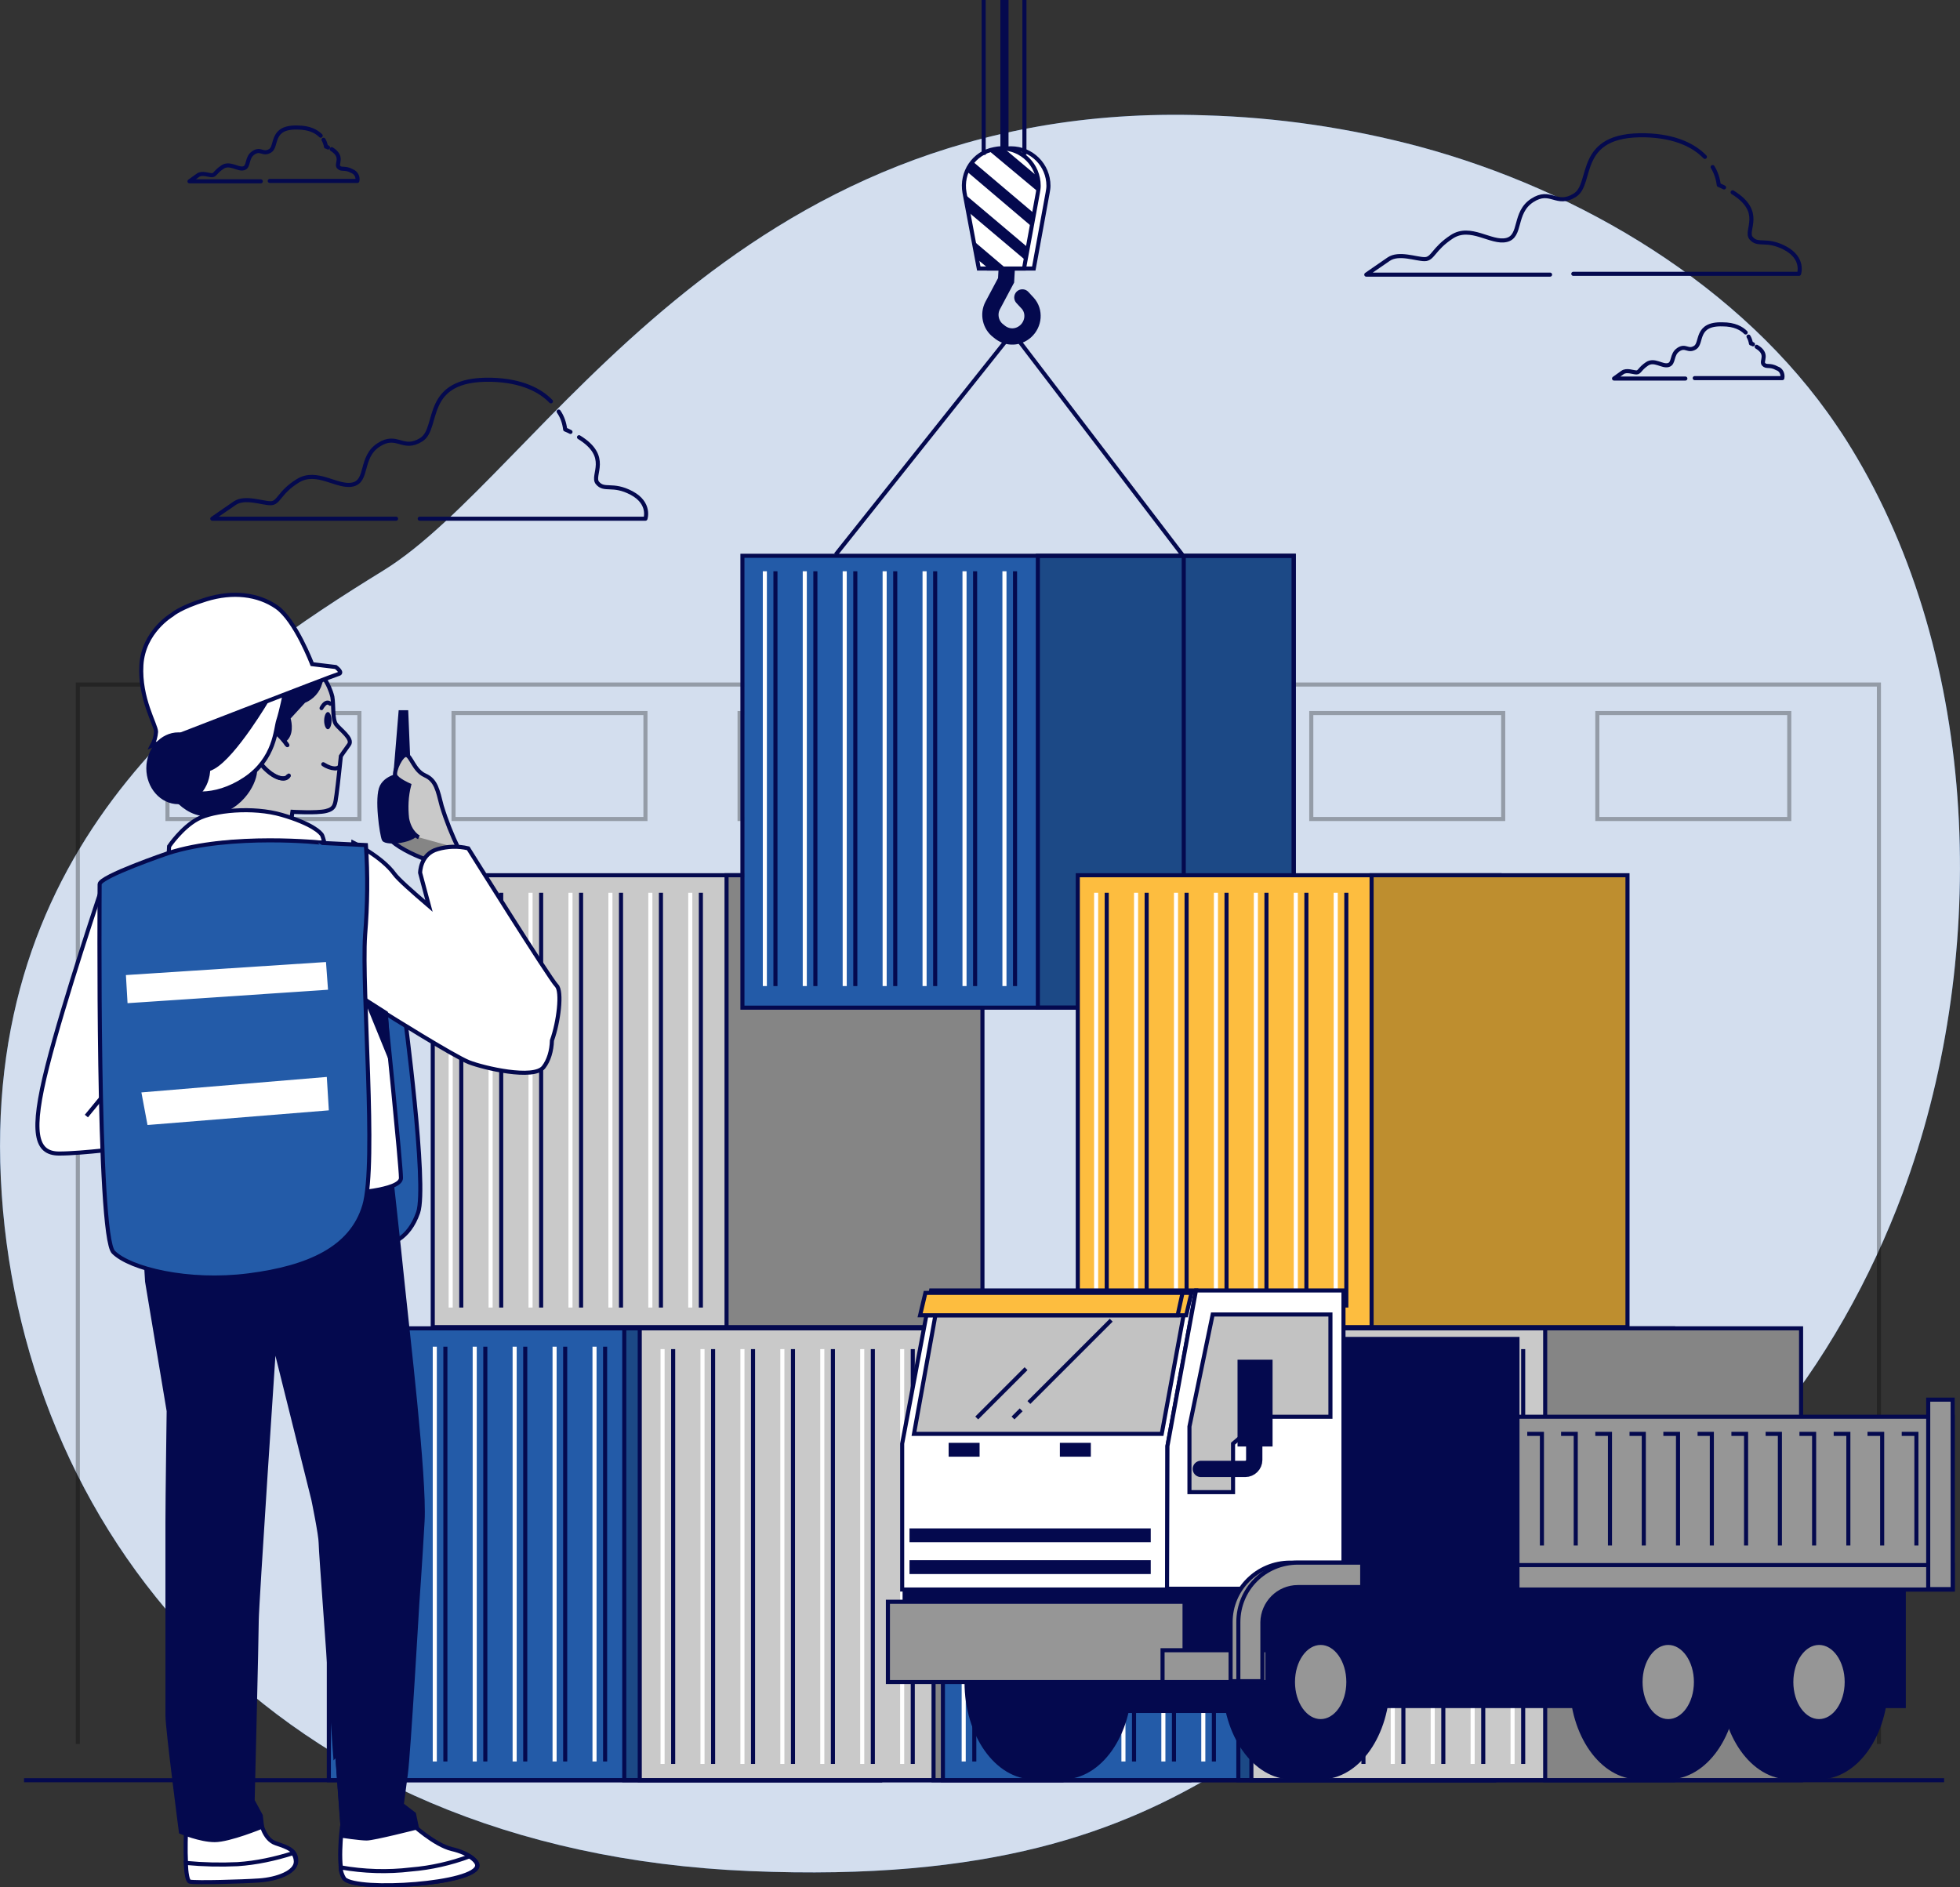 <?xml version="1.0" encoding="UTF-8"?> <svg xmlns="http://www.w3.org/2000/svg" xmlns:xlink="http://www.w3.org/1999/xlink" version="1.1" id="Layer_1" x="0px" y="0px" viewBox="0 0 481 463.2" style="enable-background:new 0 0 481 463.2;" xml:space="preserve"><rect x="0" y="0" width="481" height="463.2" fill="#333333" stroke="none"/> <g id="freepik--background-simple--inject-334"> <path style="fill:#235BA8;" d="M455.7,112.3c-1.6-2.7-3.2-5.3-5-7.9c-23.2-34.3-63-57.8-102.3-68.4c-17.2-4.6-34.9-7.2-52.7-7.7 c-116.7-4-163.1,88-201.6,111.7S-3.8,204.2,0.2,289.2s65.2,165,183.8,170s126.5-48.5,192.7-68.2c43.8-13.1,75-57.3,90.2-98.1 C487.7,237.2,486.7,164.9,455.7,112.3z"></path> <path style="opacity:0.8;fill:#FFFFFF;enable-background:new ;" d="M455.7,112.3c-1.6-2.7-3.2-5.3-5-7.9 c-23.2-34.3-63-57.8-102.3-68.4c-17.2-4.6-34.9-7.2-52.7-7.7c-116.7-4-163.1,88-201.6,111.7S-3.8,204.2,0.2,289.2 s65.2,165,183.8,170s126.5-48.5,192.7-68.2c43.8-13.1,75-57.3,90.2-98.1C487.7,237.2,486.7,164.9,455.7,112.3z"></path> </g> <g id="freepik--Buiding--inject-334"> <g style="opacity:0.3;"> <polyline style="fill:none;stroke:#000000;stroke-miterlimit:10;" points="19.1,428 19.1,168 461.1,168 461.1,428 "></polyline> <rect x="392" y="175" style="fill:none;stroke:#000000;stroke-miterlimit:10;" width="47.1" height="26"></rect> <rect x="321.8" y="175" style="fill:none;stroke:#000000;stroke-miterlimit:10;" width="47.1" height="26"></rect> <rect x="251.6" y="175" style="fill:none;stroke:#000000;stroke-miterlimit:10;" width="47.1" height="26"></rect> <rect x="181.5" y="175" style="fill:none;stroke:#000000;stroke-miterlimit:10;" width="47.1" height="26"></rect> <rect x="111.3" y="175" style="fill:none;stroke:#000000;stroke-miterlimit:10;" width="47.1" height="26"></rect> <rect x="41.1" y="175" style="fill:none;stroke:#000000;stroke-miterlimit:10;" width="47.1" height="26"></rect> </g> </g> <g id="freepik--Clouds--inject-334"> <path style="fill:none;stroke:#04094E;stroke-linecap:round;stroke-linejoin:round;" d="M418.4,38.5c-2.5-2.6-7-5.1-14.6-5.3 c-17.3-0.4-12.7,11.8-17.3,14.7s-5.9-1.7-10.5,1.3s-2.5,8.8-6.3,9.7s-8.8-3.8-13.4-0.8s-4.6,5.5-6.7,5.5s-6.3-1.7-8.8,0 s-5.5,3.8-5.5,3.8h45.1"></path> <path style="fill:none;stroke:#04094E;stroke-linecap:round;stroke-linejoin:round;" d="M423.1,46c-0.4-0.2-0.8-0.4-1.3-0.6 c-0.2-1.6-0.7-3.1-1.5-4.4"></path> <path style="fill:none;stroke:#04094E;stroke-linecap:round;stroke-linejoin:round;" d="M386.1,67.2h55.4c0,0,1.3-3.8-3.4-6.3 s-6.7-0.4-8.4-2.5c-1.5-1.9,3.3-6.4-4.5-11.2"></path> <path style="fill:none;stroke:#04094E;stroke-linecap:round;stroke-linejoin:round;" d="M135.2,98.5c-2.5-2.6-7-5.1-14.6-5.3 c-17.2-0.4-12.6,11.8-17.2,14.7s-5.9-1.7-10.5,1.3s-2.5,8.8-6.3,9.7s-8.8-3.8-13.5-0.9s-4.6,5.5-6.7,5.5s-6.3-1.7-8.8,0 s-5.5,3.8-5.5,3.8h45.1"></path> <path style="fill:none;stroke:#04094E;stroke-linecap:round;stroke-linejoin:round;" d="M140,106c-0.4-0.2-0.8-0.4-1.3-0.6 c-0.2-1.6-0.7-3.1-1.6-4.4"></path> <path style="fill:none;stroke:#04094E;stroke-linecap:round;stroke-linejoin:round;" d="M103,127.3h55.4c0,0,1.3-3.8-3.4-6.3 s-6.7-0.4-8.4-2.5c-1.5-1.9,3.3-6.4-4.5-11.2"></path> <path style="fill:none;stroke:#04094E;stroke-linecap:round;stroke-linejoin:round;" d="M78.7,33.3c-1-1-2.7-2-5.7-2 c-6.7-0.2-4.9,4.6-6.7,5.7s-2.3-0.7-4.1,0.5s-1,3.4-2.4,3.8s-3.4-1.5-5.2-0.3s-1.8,2-2.6,2s-2.4-0.7-3.4,0s-2.1,1.5-2.1,1.5H64"></path> <path style="fill:none;stroke:#04094E;stroke-linecap:round;stroke-linejoin:round;" d="M80.5,36.2C80.3,36.1,80.2,36,80,36 c-0.1-0.6-0.3-1.2-0.6-1.7"></path> <path style="fill:none;stroke:#04094E;stroke-linecap:round;stroke-linejoin:round;" d="M66.2,44.4h21.5c0.2-1-0.3-2-1.3-2.4 c-1.8-1-2.6-0.2-3.3-1s1.3-2.5-1.7-4.4"></path> <path style="fill:none;stroke:#04094E;stroke-linecap:round;stroke-linejoin:round;" d="M428.4,81.6c-1-1-2.7-2-5.7-2 c-6.7-0.2-4.9,4.6-6.7,5.7s-2.3-0.7-4.1,0.5s-1,3.4-2.5,3.8s-3.4-1.5-5.2-0.3s-1.8,2.1-2.6,2.1s-2.4-0.7-3.4,0s-2.1,1.5-2.1,1.5 h17.5"></path> <path style="fill:none;stroke:#04094E;stroke-linecap:round;stroke-linejoin:round;" d="M430.2,84.5c-0.2-0.1-0.3-0.2-0.5-0.2 c-0.1-0.6-0.3-1.2-0.6-1.7"></path> <path style="fill:none;stroke:#04094E;stroke-linecap:round;stroke-linejoin:round;" d="M415.9,92.8h21.5c0.2-1-0.3-2.1-1.3-2.4 c-1.8-1-2.6-0.2-3.3-1s1.3-2.5-1.7-4.3"></path> </g> <g id="freepik--cargo-1--inject-334"> <rect x="106.2" y="214.8" style="fill:#C9C9C9;stroke:#04094E;stroke-miterlimit:10;" width="103.5" height="110.9"></rect> <line style="fill:none;stroke:#04094E;stroke-miterlimit:10;" x1="113.2" y1="219.1" x2="113.2" y2="320.9"></line> <line style="fill:none;stroke:#FFFFFF;stroke-miterlimit:10;" x1="110.6" y1="219.1" x2="110.6" y2="320.9"></line> <line style="fill:none;stroke:#04094E;stroke-miterlimit:10;" x1="123" y1="219.1" x2="123" y2="320.9"></line> <line style="fill:none;stroke:#FFFFFF;stroke-miterlimit:10;" x1="120.4" y1="219.1" x2="120.4" y2="320.9"></line> <line style="fill:none;stroke:#04094E;stroke-miterlimit:10;" x1="132.8" y1="219.1" x2="132.8" y2="320.9"></line> <line style="fill:none;stroke:#FFFFFF;stroke-miterlimit:10;" x1="130.2" y1="219.1" x2="130.2" y2="320.9"></line> <line style="fill:none;stroke:#04094E;stroke-miterlimit:10;" x1="142.6" y1="219.1" x2="142.6" y2="320.9"></line> <line style="fill:none;stroke:#FFFFFF;stroke-miterlimit:10;" x1="140" y1="219.1" x2="140" y2="320.9"></line> <line style="fill:none;stroke:#04094E;stroke-miterlimit:10;" x1="152.4" y1="219.1" x2="152.4" y2="320.9"></line> <line style="fill:none;stroke:#FFFFFF;stroke-miterlimit:10;" x1="149.8" y1="219.1" x2="149.8" y2="320.9"></line> <line style="fill:none;stroke:#04094E;stroke-miterlimit:10;" x1="162.2" y1="219.1" x2="162.2" y2="320.9"></line> <line style="fill:none;stroke:#FFFFFF;stroke-miterlimit:10;" x1="159.6" y1="219.1" x2="159.6" y2="320.9"></line> <line style="fill:none;stroke:#04094E;stroke-miterlimit:10;" x1="172" y1="219.1" x2="172" y2="320.9"></line> <line style="fill:none;stroke:#FFFFFF;stroke-miterlimit:10;" x1="169.4" y1="219.1" x2="169.4" y2="320.9"></line> <rect x="178.3" y="214.8" style="fill:#858585;stroke:#04094E;stroke-miterlimit:10;" width="62.8" height="110.9"></rect> <rect x="81.1" y="326" style="fill:#235BA8;" width="103.5" height="110.9"></rect> <rect x="153.2" y="326" style="fill:#235BA8;" width="62.8" height="110.9"></rect> <rect x="153.2" y="326" style="opacity:0.2;enable-background:new ;" width="62.8" height="110.9"></rect> <rect x="80.7" y="326" style="fill:none;stroke:#04094E;stroke-miterlimit:10;" width="135.3" height="110.9"></rect> <rect x="153.2" y="326" style="fill:none;stroke:#04094E;stroke-miterlimit:10;" width="62.8" height="110.9"></rect> <line style="fill:none;stroke:#04094E;stroke-miterlimit:10;" x1="89.7" y1="330.5" x2="89.7" y2="432.3"></line> <line style="fill:none;stroke:#FFFFFF;stroke-miterlimit:10;" x1="87.1" y1="330.5" x2="87.1" y2="432.3"></line> <line style="fill:none;stroke:#04094E;stroke-miterlimit:10;" x1="99.5" y1="330.5" x2="99.5" y2="432.3"></line> <line style="fill:none;stroke:#FFFFFF;stroke-miterlimit:10;" x1="96.9" y1="330.5" x2="96.9" y2="432.3"></line> <line style="fill:none;stroke:#04094E;stroke-miterlimit:10;" x1="109.3" y1="330.5" x2="109.3" y2="432.3"></line> <line style="fill:none;stroke:#FFFFFF;stroke-miterlimit:10;" x1="106.7" y1="330.5" x2="106.7" y2="432.3"></line> <line style="fill:none;stroke:#04094E;stroke-miterlimit:10;" x1="119.1" y1="330.5" x2="119.1" y2="432.3"></line> <line style="fill:none;stroke:#FFFFFF;stroke-miterlimit:10;" x1="116.5" y1="330.5" x2="116.5" y2="432.3"></line> <line style="fill:none;stroke:#04094E;stroke-miterlimit:10;" x1="128.9" y1="330.5" x2="128.9" y2="432.3"></line> <line style="fill:none;stroke:#FFFFFF;stroke-miterlimit:10;" x1="126.3" y1="330.5" x2="126.3" y2="432.3"></line> <line style="fill:none;stroke:#04094E;stroke-miterlimit:10;" x1="138.7" y1="330.5" x2="138.7" y2="432.3"></line> <line style="fill:none;stroke:#FFFFFF;stroke-miterlimit:10;" x1="136.1" y1="330.5" x2="136.1" y2="432.3"></line> <line style="fill:none;stroke:#04094E;stroke-miterlimit:10;" x1="148.5" y1="330.5" x2="148.5" y2="432.3"></line> <line style="fill:none;stroke:#FFFFFF;stroke-miterlimit:10;" x1="145.9" y1="330.5" x2="145.9" y2="432.3"></line> <rect x="157" y="326" style="fill:#C9C9C9;stroke:#04094E;stroke-miterlimit:10;" width="103.5" height="110.9"></rect> <rect x="229.1" y="326" style="fill:#858585;stroke:#04094E;stroke-miterlimit:10;" width="62.8" height="110.9"></rect> <line style="fill:none;stroke:#04094E;stroke-miterlimit:10;" x1="165.2" y1="331.1" x2="165.2" y2="432.9"></line> <line style="fill:none;stroke:#FFFFFF;stroke-miterlimit:10;" x1="162.6" y1="331.1" x2="162.6" y2="432.9"></line> <line style="fill:none;stroke:#04094E;stroke-miterlimit:10;" x1="175" y1="331.1" x2="175" y2="432.9"></line> <line style="fill:none;stroke:#FFFFFF;stroke-miterlimit:10;" x1="172.4" y1="331.1" x2="172.4" y2="432.9"></line> <line style="fill:none;stroke:#04094E;stroke-miterlimit:10;" x1="184.8" y1="331.1" x2="184.8" y2="432.9"></line> <line style="fill:none;stroke:#FFFFFF;stroke-miterlimit:10;" x1="182.2" y1="331.1" x2="182.2" y2="432.9"></line> <line style="fill:none;stroke:#04094E;stroke-miterlimit:10;" x1="194.6" y1="331.1" x2="194.6" y2="432.9"></line> <line style="fill:none;stroke:#FFFFFF;stroke-miterlimit:10;" x1="192" y1="331.1" x2="192" y2="432.9"></line> <line style="fill:none;stroke:#04094E;stroke-miterlimit:10;" x1="204.4" y1="331.1" x2="204.4" y2="432.9"></line> <line style="fill:none;stroke:#FFFFFF;stroke-miterlimit:10;" x1="201.8" y1="331.1" x2="201.8" y2="432.9"></line> <line style="fill:none;stroke:#04094E;stroke-miterlimit:10;" x1="214.2" y1="331.1" x2="214.2" y2="432.9"></line> <line style="fill:none;stroke:#FFFFFF;stroke-miterlimit:10;" x1="211.6" y1="331.1" x2="211.6" y2="432.9"></line> <line style="fill:none;stroke:#04094E;stroke-miterlimit:10;" x1="224" y1="331.1" x2="224" y2="432.9"></line> <line style="fill:none;stroke:#FFFFFF;stroke-miterlimit:10;" x1="221.4" y1="331.1" x2="221.4" y2="432.9"></line> <rect x="231.8" y="326" style="fill:#235BA8;" width="103.5" height="110.9"></rect> <rect x="303.9" y="326" style="fill:#235BA8;" width="62.8" height="110.9"></rect> <rect x="303.9" y="326" style="opacity:0.2;enable-background:new ;" width="62.8" height="110.9"></rect> <rect x="231.4" y="326" style="fill:none;stroke:#04094E;stroke-miterlimit:10;" width="135.3" height="110.9"></rect> <rect x="303.9" y="326" style="fill:none;stroke:#04094E;stroke-miterlimit:10;" width="62.8" height="110.9"></rect> <line style="fill:none;stroke:#04094E;stroke-miterlimit:10;" x1="239.1" y1="330.5" x2="239.1" y2="432.3"></line> <line style="fill:none;stroke:#FFFFFF;stroke-miterlimit:10;" x1="236.5" y1="330.5" x2="236.5" y2="432.3"></line> <line style="fill:none;stroke:#04094E;stroke-miterlimit:10;" x1="248.9" y1="330.5" x2="248.9" y2="432.3"></line> <line style="fill:none;stroke:#FFFFFF;stroke-miterlimit:10;" x1="246.3" y1="330.5" x2="246.3" y2="432.3"></line> <line style="fill:none;stroke:#04094E;stroke-miterlimit:10;" x1="258.7" y1="330.5" x2="258.7" y2="432.3"></line> <line style="fill:none;stroke:#FFFFFF;stroke-miterlimit:10;" x1="256.1" y1="330.5" x2="256.1" y2="432.3"></line> <line style="fill:none;stroke:#04094E;stroke-miterlimit:10;" x1="268.5" y1="330.5" x2="268.5" y2="432.3"></line> <line style="fill:none;stroke:#FFFFFF;stroke-miterlimit:10;" x1="265.9" y1="330.5" x2="265.9" y2="432.3"></line> <line style="fill:none;stroke:#04094E;stroke-miterlimit:10;" x1="278.3" y1="330.5" x2="278.3" y2="432.3"></line> <line style="fill:none;stroke:#FFFFFF;stroke-miterlimit:10;" x1="275.7" y1="330.5" x2="275.7" y2="432.3"></line> <line style="fill:none;stroke:#04094E;stroke-miterlimit:10;" x1="288.1" y1="330.5" x2="288.1" y2="432.3"></line> <line style="fill:none;stroke:#FFFFFF;stroke-miterlimit:10;" x1="285.5" y1="330.5" x2="285.5" y2="432.3"></line> <line style="fill:none;stroke:#04094E;stroke-miterlimit:10;" x1="297.9" y1="330.5" x2="297.9" y2="432.3"></line> <line style="fill:none;stroke:#FFFFFF;stroke-miterlimit:10;" x1="295.3" y1="330.5" x2="295.3" y2="432.3"></line> <rect x="307.1" y="326" style="fill:#C9C9C9;stroke:#04094E;stroke-miterlimit:10;" width="103.5" height="110.9"></rect> <line style="fill:none;stroke:#04094E;stroke-miterlimit:10;" x1="315" y1="331.1" x2="315" y2="432.9"></line> <line style="fill:none;stroke:#FFFFFF;stroke-miterlimit:10;" x1="312.4" y1="331.1" x2="312.4" y2="432.9"></line> <line style="fill:none;stroke:#04094E;stroke-miterlimit:10;" x1="324.8" y1="331.1" x2="324.8" y2="432.9"></line> <line style="fill:none;stroke:#FFFFFF;stroke-miterlimit:10;" x1="322.2" y1="331.1" x2="322.2" y2="432.9"></line> <line style="fill:none;stroke:#04094E;stroke-miterlimit:10;" x1="334.6" y1="331.1" x2="334.6" y2="432.9"></line> <line style="fill:none;stroke:#FFFFFF;stroke-miterlimit:10;" x1="332" y1="331.1" x2="332" y2="432.9"></line> <line style="fill:none;stroke:#04094E;stroke-miterlimit:10;" x1="344.4" y1="331.1" x2="344.4" y2="432.9"></line> <line style="fill:none;stroke:#FFFFFF;stroke-miterlimit:10;" x1="341.8" y1="331.1" x2="341.8" y2="432.9"></line> <line style="fill:none;stroke:#04094E;stroke-miterlimit:10;" x1="354.2" y1="331.1" x2="354.2" y2="432.9"></line> <line style="fill:none;stroke:#FFFFFF;stroke-miterlimit:10;" x1="351.6" y1="331.1" x2="351.6" y2="432.9"></line> <line style="fill:none;stroke:#04094E;stroke-miterlimit:10;" x1="364" y1="331.1" x2="364" y2="432.9"></line> <line style="fill:none;stroke:#FFFFFF;stroke-miterlimit:10;" x1="361.4" y1="331.1" x2="361.4" y2="432.9"></line> <line style="fill:none;stroke:#04094E;stroke-miterlimit:10;" x1="373.8" y1="331.1" x2="373.8" y2="432.9"></line> <line style="fill:none;stroke:#FFFFFF;stroke-miterlimit:10;" x1="371.2" y1="331.1" x2="371.2" y2="432.9"></line> <rect x="379.2" y="326" style="fill:#858585;stroke:#04094E;stroke-miterlimit:10;" width="62.8" height="110.9"></rect> </g> <g id="freepik--cargo-2--inject-334"> <rect x="182.6" y="136.4" style="fill:#235BA8;" width="103.5" height="110.9"></rect> <rect x="254.7" y="136.4" style="fill:#235BA8;" width="62.8" height="110.9"></rect> <rect x="254.7" y="136.4" style="opacity:0.2;enable-background:new ;" width="62.8" height="110.9"></rect> <rect x="182.2" y="136.4" style="fill:none;stroke:#04094E;stroke-miterlimit:10;" width="135.3" height="110.9"></rect> <rect x="254.7" y="136.4" style="fill:none;stroke:#04094E;stroke-miterlimit:10;" width="62.8" height="110.9"></rect> <line style="fill:none;stroke:#04094E;stroke-miterlimit:10;" x1="190.3" y1="140.2" x2="190.3" y2="242"></line> <line style="fill:none;stroke:#FFFFFF;stroke-miterlimit:10;" x1="187.7" y1="140.2" x2="187.7" y2="242"></line> <line style="fill:none;stroke:#04094E;stroke-miterlimit:10;" x1="200.1" y1="140.2" x2="200.1" y2="242"></line> <line style="fill:none;stroke:#FFFFFF;stroke-miterlimit:10;" x1="197.5" y1="140.2" x2="197.5" y2="242"></line> <line style="fill:none;stroke:#04094E;stroke-miterlimit:10;" x1="209.9" y1="140.2" x2="209.9" y2="242"></line> <line style="fill:none;stroke:#FFFFFF;stroke-miterlimit:10;" x1="207.3" y1="140.2" x2="207.3" y2="242"></line> <line style="fill:none;stroke:#04094E;stroke-miterlimit:10;" x1="219.7" y1="140.2" x2="219.7" y2="242"></line> <line style="fill:none;stroke:#FFFFFF;stroke-miterlimit:10;" x1="217.1" y1="140.2" x2="217.1" y2="242"></line> <line style="fill:none;stroke:#04094E;stroke-miterlimit:10;" x1="229.5" y1="140.2" x2="229.5" y2="242"></line> <line style="fill:none;stroke:#FFFFFF;stroke-miterlimit:10;" x1="226.9" y1="140.2" x2="226.9" y2="242"></line> <line style="fill:none;stroke:#04094E;stroke-miterlimit:10;" x1="239.3" y1="140.2" x2="239.3" y2="242"></line> <line style="fill:none;stroke:#FFFFFF;stroke-miterlimit:10;" x1="236.7" y1="140.2" x2="236.7" y2="242"></line> <line style="fill:none;stroke:#04094E;stroke-miterlimit:10;" x1="249.1" y1="140.2" x2="249.1" y2="242"></line> <line style="fill:none;stroke:#FFFFFF;stroke-miterlimit:10;" x1="246.5" y1="140.2" x2="246.5" y2="242"></line> <polyline style="fill:none;stroke:#04094E;stroke-miterlimit:10;" points="205.1,136.1 248.5,81.6 290.5,136.6 290.5,245.7 "></polyline> <path style="fill:none;stroke:#04094E;stroke-width:4;stroke-linecap:round;stroke-miterlimit:10;" d="M247.2,63.5l-0.3,5.3 l-3.3,6.2c-1.1,2.1-0.5,4.8,1.4,6.2l0.5,0.4c1.9,1.4,4.4,1.3,6.2-0.3l0,0c2-1.8,2.3-4.9,0.5-6.9l-0.1-0.1l-1.2-1.3"></path> <path style="fill:#FFFFFF;stroke:#04094E;stroke-miterlimit:10;" d="M253.7,65.9h-11.1l-3.5-18.6c-0.9-5,2.3-9.8,7.3-10.7 c0.5-0.1,1.1-0.2,1.7-0.2l0,0c5.1,0,9.2,4.1,9.2,9.2c0,0.6-0.1,1.1-0.2,1.7L253.7,65.9z"></path> <path style="fill:#FFFFFF;stroke:#04094E;stroke-miterlimit:10;" d="M251.3,65.9h-11.1l-3.5-18.6c-0.9-5,2.3-9.8,7.3-10.7 c0.5-0.1,1.1-0.2,1.7-0.2l0,0c5.1,0,9.2,4.1,9.2,9.2c0,0.6-0.1,1.1-0.2,1.7L251.3,65.9z"></path> <path style="fill:#04094E;" d="M237.3,42.1l15.9,13.5l0.6-3.2l-15-12.7C238.2,40.4,237.7,41.2,237.3,42.1z"></path> <path style="fill:#04094E;" d="M254.8,47.1c0.2-1.3,0.2-2.6-0.2-3.8l-8.1-6.8c-0.3,0-0.5,0-0.8,0c-1,0-2,0.2-3,0.5L254.8,47.1z"></path> <polygon style="fill:#04094E;" points="246.9,65.9 239,59.2 239.8,63.6 242.6,65.9 "></polygon> <polygon style="fill:#04094E;" points="237.6,52 251.7,63.9 252.2,60.7 236.8,47.7 "></polygon> <line style="fill:none;stroke:#04094E;stroke-width:2;stroke-miterlimit:10;" x1="246.5" y1="36.5" x2="246.5" y2="0"></line> <line style="fill:none;stroke:#04094E;stroke-miterlimit:10;" x1="241.4" y1="38" x2="241.4" y2="0"></line> <line style="fill:none;stroke:#04094E;stroke-miterlimit:10;" x1="251.4" y1="38" x2="251.4" y2="0"></line> <rect x="264.5" y="214.8" style="fill:#FDBD3F;stroke:#04094E;stroke-miterlimit:10;" width="103.5" height="110.9"></rect> <line style="fill:none;stroke:#04094E;stroke-miterlimit:10;" x1="271.6" y1="219.1" x2="271.6" y2="320.9"></line> <line style="fill:none;stroke:#FFFFFF;stroke-miterlimit:10;" x1="269" y1="219.1" x2="269" y2="320.9"></line> <line style="fill:none;stroke:#04094E;stroke-miterlimit:10;" x1="281.4" y1="219.1" x2="281.4" y2="320.9"></line> <line style="fill:none;stroke:#FFFFFF;stroke-miterlimit:10;" x1="278.8" y1="219.1" x2="278.8" y2="320.9"></line> <line style="fill:none;stroke:#04094E;stroke-miterlimit:10;" x1="291.2" y1="219.1" x2="291.2" y2="320.9"></line> <line style="fill:none;stroke:#FFFFFF;stroke-miterlimit:10;" x1="288.6" y1="219.1" x2="288.6" y2="320.9"></line> <line style="fill:none;stroke:#04094E;stroke-miterlimit:10;" x1="301" y1="219.1" x2="301" y2="320.9"></line> <line style="fill:none;stroke:#FFFFFF;stroke-miterlimit:10;" x1="298.4" y1="219.1" x2="298.4" y2="320.9"></line> <line style="fill:none;stroke:#04094E;stroke-miterlimit:10;" x1="310.8" y1="219.1" x2="310.8" y2="320.9"></line> <line style="fill:none;stroke:#FFFFFF;stroke-miterlimit:10;" x1="308.2" y1="219.1" x2="308.2" y2="320.9"></line> <line style="fill:none;stroke:#04094E;stroke-miterlimit:10;" x1="320.6" y1="219.1" x2="320.6" y2="320.9"></line> <line style="fill:none;stroke:#FFFFFF;stroke-miterlimit:10;" x1="318" y1="219.1" x2="318" y2="320.9"></line> <line style="fill:none;stroke:#04094E;stroke-miterlimit:10;" x1="330.4" y1="219.1" x2="330.4" y2="320.9"></line> <line style="fill:none;stroke:#FFFFFF;stroke-miterlimit:10;" x1="327.8" y1="219.1" x2="327.8" y2="320.9"></line> <rect x="336.6" y="214.8" style="fill:#BE8E2F;stroke:#04094E;stroke-miterlimit:10;" width="62.8" height="110.9"></rect> </g> <g id="freepik--Truck--inject-334"> <rect x="327.6" y="390.1" style="fill:#04094E;stroke:#04094E;stroke-miterlimit:10;" width="139.6" height="28.6"></rect> <ellipse style="fill:#04094E;stroke:#04094E;stroke-miterlimit:10;" cx="446.4" cy="412.8" rx="16.5" ry="23.4"></ellipse> <path style="fill:#04094E;stroke:#04094E;stroke-miterlimit:10;" d="M454.9,422.6v-2.4c0.6-2.4,0.9-4.9,0.9-7.4 c0-2.8-0.4-5.7-1.1-8.4v-2l-4.6-11.4l-3.7-1.6h-7.2c-9.1,0-16.5,10.5-16.5,23.4s7.4,23.4,16.5,23.4h7.2l3.5-5.6 c1.2-1.5,2.2-3.1,3-4.8L454.9,422.6z"></path> <ellipse style="fill:#969696;stroke:#04094E;stroke-miterlimit:10;" cx="446.4" cy="412.8" rx="6.8" ry="9.6"></ellipse> <ellipse style="fill:#04094E;stroke:#04094E;stroke-miterlimit:10;" cx="409.4" cy="412.8" rx="16.5" ry="23.4"></ellipse> <path style="fill:#04094E;stroke:#04094E;stroke-miterlimit:10;" d="M417.9,422.6v-2.4c1.2-5.2,1.1-10.7-0.3-15.8v-2l-4.5-11.4 l-3.7-1.6h-7.2c-9.1,0-16.5,10.5-16.5,23.4s7.4,23.4,16.5,23.4h7.2l3.5-5.6c1.2-1.5,2.2-3.1,3-4.8L417.9,422.6z"></path> <ellipse style="fill:#969696;stroke:#04094E;stroke-miterlimit:10;" cx="409.4" cy="412.8" rx="6.8" ry="9.6"></ellipse> <rect x="371.2" y="347.7" style="fill:#969696;stroke:#04094E;stroke-miterlimit:10;" width="108" height="42.4"></rect> <rect x="371.2" y="384.1" style="fill:#969696;stroke:#04094E;stroke-miterlimit:10;" width="108" height="6"></rect> <rect x="473.2" y="343.5" style="fill:#969696;stroke:#04094E;stroke-miterlimit:10;" width="6" height="46.5"></rect> <rect x="325.3" y="328.6" style="fill:#04094E;stroke:#04094E;stroke-miterlimit:10;" width="47.1" height="74.6"></rect> <rect x="261.4" y="406.2" style="fill:#04094E;stroke:#04094E;stroke-miterlimit:10;" width="43" height="13.7"></rect> <rect x="222" y="385.9" style="fill:#04094E;stroke:#04094E;stroke-miterlimit:10;" width="105.6" height="25.1"></rect> <ellipse style="fill:#04094E;stroke:#04094E;stroke-miterlimit:10;" cx="324.1" cy="412.8" rx="16.5" ry="23.4"></ellipse> <path style="fill:#04094E;stroke:#04094E;stroke-miterlimit:10;" d="M332.6,422.6v-2.4c0.6-2.4,0.9-4.9,0.9-7.4 c0-2.8-0.4-5.7-1.1-8.4v-2l-4.5-11.4l-3.7-1.6H317c-9.1,0-16.5,10.5-16.5,23.4s7.4,23.4,16.5,23.4h7.2l3.5-5.6 c1.2-1.5,2.2-3.1,3-4.8L332.6,422.6z"></path> <ellipse style="fill:#969696;stroke:#04094E;stroke-miterlimit:10;" cx="324.1" cy="412.8" rx="6.8" ry="9.6"></ellipse> <ellipse style="fill:#04094E;stroke:#04094E;stroke-miterlimit:10;" cx="260.8" cy="412.8" rx="16.5" ry="23.4"></ellipse> <path style="fill:#04094E;stroke:#04094E;stroke-miterlimit:10;" d="M269.3,422.6v-2.4c0.6-2.4,0.9-4.9,0.9-7.4 c0-2.8-0.4-5.7-1.1-8.4v-2l-4.5-11.4l-3.7-1.6h-7.2c-9.1,0-16.5,10.5-16.5,23.4s7.4,23.4,16.5,23.4h7.2l3.5-5.6 c1.2-1.5,2.2-3.1,3-4.8L269.3,422.6z"></path> <polygon style="fill:#FFFFFF;stroke:#04094E;stroke-miterlimit:10;" points="221.4,390.1 286.5,390.1 286.5,354.9 293.5,316.7 228.5,316.7 221.4,354.3 "></polygon> <polygon style="fill:#FFFFFF;stroke:#04094E;stroke-miterlimit:10;" points="293.5,316.7 329.7,316.7 329.7,389.9 286.4,389.9 286.5,354.9 "></polygon> <polygon style="fill:#C2C2C2;stroke:#04094E;stroke-miterlimit:10;" points="297.6,322.6 326.5,322.6 326.5,347.7 310.3,347.7 302.6,354.3 302.6,366.2 291.9,366.2 291.9,350.1 "></polygon> <rect x="304.2" y="334.2" style="fill:#04094E;stroke:#04094E;stroke-miterlimit:10;" width="7.6" height="20.3"></rect> <path style="fill:none;stroke:#04094E;stroke-width:4;stroke-linecap:round;stroke-miterlimit:10;" d="M307.8,354.9v3.4 c0,1.2-1,2.2-2.2,2.2l0,0h-10.9"></path> <polygon style="fill:#C2C2C2;stroke:#04094E;stroke-miterlimit:10;" points="229.7,322 224.3,351.9 285.1,351.9 290.6,322 "></polygon> <line style="fill:none;stroke:#04094E;stroke-miterlimit:10;" x1="250.6" y1="346" x2="248.6" y2="348"></line> <line style="fill:none;stroke:#04094E;stroke-miterlimit:10;" x1="272.7" y1="324" x2="252.5" y2="344.2"></line> <line style="fill:none;stroke:#04094E;stroke-miterlimit:10;" x1="251.8" y1="335.9" x2="239.7" y2="348"></line> <polygon style="fill:#FDBD3F;stroke:#04094E;stroke-miterlimit:10;" points="291.1,322.8 228,322.8 229.2,317.3 292.4,317.3 "></polygon> <polygon style="fill:#FDBD3F;stroke:#04094E;stroke-miterlimit:10;" points="289,322.8 225.8,322.8 227.1,317.3 290.2,317.3 "></polygon> <rect x="217.9" y="393.1" style="fill:#969696;stroke:#04094E;stroke-miterlimit:10;" width="72.8" height="19.7"></rect> <rect x="285.3" y="405" style="fill:#969696;stroke:#04094E;stroke-miterlimit:10;" width="25.7" height="7.8"></rect> <path style="fill:#969696;stroke:#04094E;stroke-miterlimit:10;" d="M308,412.6h-6v-14.5c0-8.1,6.6-14.6,14.6-14.6h15.8v6h-15.8 c-4.8,0-8.6,3.9-8.6,8.6V412.6z"></path> <path style="fill:#969696;stroke:#04094E;stroke-miterlimit:10;" d="M309.9,412.6h-6v-14.5c0-8.1,6.5-14.6,14.6-14.6h15.8v6h-15.8 c-4.8,0-8.6,3.9-8.7,8.6v14.5H309.9z"></path> <rect x="223.7" y="375.6" style="fill:#04094E;stroke:#04094E;stroke-miterlimit:10;" width="58.2" height="2.4"></rect> <rect x="223.7" y="383.4" style="fill:#04094E;stroke:#04094E;stroke-miterlimit:10;" width="58.2" height="2.4"></rect> <rect x="233.3" y="354.6" style="fill:#04094E;stroke:#04094E;stroke-miterlimit:10;" width="6.6" height="2.4"></rect> <rect x="260.6" y="354.6" style="fill:#04094E;stroke:#04094E;stroke-miterlimit:10;" width="6.6" height="2.4"></rect> <polyline style="fill:none;stroke:#04094E;stroke-miterlimit:10;" points="374.8,351.9 378.4,351.9 378.4,379.3 "></polyline> <polyline style="fill:none;stroke:#04094E;stroke-miterlimit:10;" points="383.1,351.9 386.7,351.9 386.7,379.3 "></polyline> <polyline style="fill:none;stroke:#04094E;stroke-miterlimit:10;" points="391.5,351.9 395.1,351.9 395.1,379.3 "></polyline> <polyline style="fill:none;stroke:#04094E;stroke-miterlimit:10;" points="399.9,351.9 403.4,351.9 403.4,379.3 "></polyline> <polyline style="fill:none;stroke:#04094E;stroke-miterlimit:10;" points="408.2,351.9 411.8,351.9 411.8,379.3 "></polyline> <polyline style="fill:none;stroke:#04094E;stroke-miterlimit:10;" points="416.6,351.9 420.1,351.9 420.1,379.3 "></polyline> <polyline style="fill:none;stroke:#04094E;stroke-miterlimit:10;" points="424.9,351.9 428.5,351.9 428.5,379.3 "></polyline> <polyline style="fill:none;stroke:#04094E;stroke-miterlimit:10;" points="433.3,351.9 436.8,351.9 436.8,379.3 "></polyline> <polyline style="fill:none;stroke:#04094E;stroke-miterlimit:10;" points="441.6,351.9 445.2,351.9 445.2,379.3 "></polyline> <polyline style="fill:none;stroke:#04094E;stroke-miterlimit:10;" points="450,351.9 453.6,351.9 453.6,379.3 "></polyline> <polyline style="fill:none;stroke:#04094E;stroke-miterlimit:10;" points="458.3,351.9 461.9,351.9 461.9,379.3 "></polyline> <polyline style="fill:none;stroke:#04094E;stroke-miterlimit:10;" points="466.7,351.9 470.3,351.9 470.3,379.3 "></polyline> </g> <g id="freepik--Floor--inject-334"> <line style="fill:none;stroke:#04094E;stroke-miterlimit:10;" x1="5.9" y1="436.9" x2="477.1" y2="436.9"></line> </g> <g id="freepik--Character--inject-334"> <path style="fill:#C9C9C9;stroke:#04094E;stroke-miterlimit:10;" d="M79.48,166.396c0.969,1.393,1.674,2.952,2.08,4.6 c0.36,2.13,0,5.5,0.89,6.74s4.26,3.55,3.2,5s-2,2.84-2,2.84s-0.71,6.92-1.06,9.4s-0.36,3.55-2.66,4.08s-8.16,0.18-8.16,0.18 c-0.377,3.073-1.047,6.104-2,9.05c-1.42,4.08-3,8.87-3,8.87l-18.45-8.7c0.696-2.615,1.112-5.297,1.24-8 c0.061-1.745-0.179-3.487-0.71-5.15c0,0-3-9.4,5.68-17.74S79.48,166.396,79.48,166.396z"></path> <path style="fill:#04094E;" d="M81.37,176.866c0,1.16-0.41,2.11-0.91,2.11s-0.91-1-0.91-2.11s0.41-2.12,0.91-2.12 S81.37,175.676,81.37,176.866z"></path> <path style="fill:#04094E;" d="M78.91,174.296c-0.073-0.002-0.144-0.019-0.21-0.05c-0.247-0.111-0.357-0.401-0.246-0.648 c0.002-0.004,0.004-0.008,0.006-0.012c0.06-0.15,0.69-1.43,1.66-1.63c0.433-0.085,0.88,0.046,1.2,0.35 c0.229,0.154,0.29,0.465,0.136,0.694c-0.154,0.229-0.465,0.29-0.694,0.136c-0.034-0.023-0.065-0.05-0.093-0.08 c-0.09-0.096-0.219-0.144-0.35-0.13c-0.34,0.08-0.77,0.68-1,1.08C79.247,174.17,79.09,174.282,78.91,174.296z"></path> <path style="fill:#04094E;" d="M82.17,189.086c-1.119-0.077-2.195-0.461-3.11-1.11c-0.229-0.146-0.3-0.447-0.16-0.68 c0.146-0.234,0.452-0.309,0.69-0.17c2.44,1.52,3.26,0.79,3.27,0.78c0.198-0.181,0.502-0.181,0.7,0c0.178,0.192,0.178,0.488,0,0.68 C83.185,188.936,82.682,189.117,82.17,189.086z"></path> <path style="fill:#04094E;stroke:#04094E;stroke-miterlimit:10;" d="M77.792,167.54c-5.325-1.599-8.323-7.247-9.801-12.342 c-3.196-0.791-8.36-1.852-12.041-1.852c-1.221-0.084-2.444,0.136-3.56,0.64c-0.063,0.03-0.131,0.051-0.2,0.06 c-0.09,0-9.08,1-12.76,9c-1.177,2.552-2.034,5.068-2.593,7.546c2.497,2.812,4.083,6.588,4.172,10.203 c0.079,3.179-0.676,6.278-1.741,9.294c2.941,5.852,7.686,11.501,14.601,9.238c6.55-2.18,9.23-8.68,8.66-11 c-0.64-2.56-1-4.84-1-4.87c-0.027-0.182,0.05-0.363,0.2-0.47l4.81-3.53c0.111-0.084,0.253-0.117,0.39-0.09 c0.134,0.028,0.253,0.107,0.33,0.22c0.31,0.49,1.4,1.89,2.29,1.95c0.304,0.01,0.591-0.138,0.76-0.39c1.41-1.7,0.55-4.65,0.54-4.68 c-0.05-0.168-0.008-0.35,0.11-0.48l3.53-3.85c0.059-0.061,0.131-0.109,0.21-0.14c1.892-0.784,3.288-2.373,3.873-4.285 C78.312,167.658,78.049,167.617,77.792,167.54z"></path> <path style="fill:#04094E;stroke:#04094E;stroke-miterlimit:10;" d="M52.14,153.546"></path> <path style="fill:#C9C9C9;stroke:#04094E;stroke-miterlimit:10;" d="M70.48,182.886c0,0-3.38-5.33-6.57-3.91s-2.31,5.86,0.53,9 s5.68,3.73,6.39,2.31"></path> <path style="fill:#04094E;" d="M69.48,191.576c-1.55,0-3.57-1.2-5.36-3.22c-2-2.26-3-5.06-2.58-7.13 c0.246-1.212,1.078-2.224,2.22-2.7c3.55-1.58,7,3.86,7.19,4.09c0.148,0.226,0.085,0.53-0.141,0.678 c-0.006,0.004-0.012,0.008-0.019,0.012c-0.234,0.146-0.543,0.076-0.689-0.159c0,0-0.001-0.001-0.001-0.001 c0-0.05-3.17-4.93-5.94-3.71c-0.848,0.349-1.464,1.1-1.64,2c-0.38,1.77,0.54,4.22,2.35,6.26c2.06,2.32,3.9,3,4.85,2.87 c0.302-0.014,0.573-0.19,0.71-0.46c0.128-0.241,0.424-0.338,0.67-0.22c0.248,0.121,0.352,0.42,0.231,0.668 c0,0.001-0.001,0.001-0.001,0.002c-0.292,0.563-0.849,0.939-1.48,1L69.48,191.576z"></path> <path style="fill:#858585;stroke:#04094E;stroke-miterlimit:10;" d="M99.2,190.1c0,0-4.6,2.2-4.8,4.3s-0.7,9.9,1.7,12 s6.5,3.9,9.2,4.8s7.5-1,7.5-1l-6-14.2c-1.3-1.9-2.8-3.6-4.3-5.3C101.4,190.2,100.3,190,99.2,190.1z"></path> <polygon style="fill:#04094E;stroke:#04094E;stroke-miterlimit:10;" points="98.3,174.8 96.8,193 100.4,191.8 99.7,174.8 "></polygon> <path style="fill:#04094E;stroke:#04094E;stroke-miterlimit:10;" d="M99.2,190.1c0,0-4.1,0.2-5.5,2.9s0,12,0.5,13s7.7,0.7,8.7-2.4 s-0.5-12.8-0.5-12.8S100,189.9,99.2,190.1z"></path> <path style="fill:#C9C9C9;stroke:#04094E;stroke-miterlimit:10;" d="M112.5,208.2c-1.6-3.3-3-6.8-4.1-10.4c-1-3.9-1.4-6.3-4.1-7.5 s-3.4-4.8-4.6-5s-3.1,3.9-2.7,5s3.4,2.4,3.4,2.4c-0.7,2.7-0.8,5.5-0.5,8.2c0.7,3.6,2.9,4.6,2.9,4.6"></path> <path style="fill:#235BA8;stroke:#04094E;stroke-miterlimit:10;" d="M99.2,248.3c0,0,5.7,42.7,3.4,49.3s-6.9,8-8.9,7.7 s-6-61.6-6-61.6L99.2,248.3z"></path> <path style="fill:#FFFFFF;stroke:#04094E;stroke-miterlimit:10;" d="M65.8,171.4c0,0-8.2,14-13.5,16.9s-10.8-1.7-10.8-1.7 c-0.4,2.1,0.2,4.3,1.5,6c2.2,2.6,9.6,3.6,17.1-1.4s7.5-12.3,8.2-14.4s1.7-7,1.7-7L65.8,171.4z"></path> <path style="fill:#FFFFFF;stroke:#04094E;stroke-miterlimit:10;" d="M42.2,150.9c0,0-7,4.1-7.5,12.3s3.6,14.7,3.6,16.4 c-0.1,1.2-0.4,2.3-1,3.4c0,0,44.6-17.3,45.8-17.6s-0.7-1.7-0.7-1.7l-5.8-0.7c0,0-4.1-10.8-8.7-14s-10.8-3.9-17.3-1.9 S42.2,150.9,42.2,150.9z"></path> <path style="fill:#FFFFFF;stroke:#04094E;stroke-miterlimit:10;" d="M41.5,207.7c0,0,3.1-4.6,7-6.7s13.5-3.1,20.7-1 s9.6,4.3,9.9,5.1s0.5,1.7,0.5,1.7s-20.7-1-27.9,0.5s-10.3,2.2-10.3,2.2L41.5,207.7z"></path> <path style="fill:#FFFFFF;stroke:#04094E;stroke-miterlimit:10;" d="M25.15,217.506c0,0-9.45,27.994-13.55,44.194 s-2.9,21.4,2.9,21.4s17.1-1.5,17.1-1.5l-3.85-64.794L25.15,217.506z"></path> <line style="fill:none;stroke:#04094E;stroke-miterlimit:10;" x1="27.7" y1="266" x2="21.2" y2="273.9"></line> <path style="fill:#FFFFFF;stroke:#04094E;stroke-miterlimit:10;" d="M100.9,447.5c0,0,5.7,5.3,10,6.3s6.3,3,6.3,4 c0,4.6-29.4,6.5-32.6,3.3c-2-2-0.7-12.6-0.7-12.6L100.9,447.5z"></path> <path style="fill:#FFFFFF;stroke:#04094E;stroke-miterlimit:10;" d="M83.6,458.3c0,1,0.4,2,0.9,2.8c3.2,3.2,32.6,1.3,32.6-3.3 c0-0.6-0.6-1.4-1.9-2.2c-4.6,1.7-9.4,2.8-14.3,3.2C95.1,459.5,89.3,459.3,83.6,458.3z"></path> <path style="fill:#FFFFFF;stroke:#04094E;stroke-miterlimit:10;" d="M64,447.1c0,0,0.7,4.3,3.7,5.3s5,1.7,5,4.3s-4.7,4.3-9,4.6 s-15.3,0.7-17,0.3s-1-13.6-1-13.6S60,449.8,64,447.1z"></path> <path style="fill:#FFFFFF;stroke:#04094E;stroke-miterlimit:10;" d="M45.6,457.2c0.1,2.5,0.4,4.5,1,4.6c1.7,0.3,12.6,0,17-0.3 s9-2,9-4.6c0-0.7-0.2-1.5-0.7-2.1c-4.4,1.4-9,2.4-13.6,2.7C54.1,457.7,49.9,457.6,45.6,457.2z"></path> <path style="fill:#04094E;stroke:#04094E;stroke-miterlimit:10;" d="M94.9,279c0,0,3,26.9,4,36.9s5.4,46.7,4.8,57.4 s-1.3,20.3-1.3,20.3s-2.1,36.4-2.8,41.7s-1,7.6-1,7.6l3,2.3l0.7,3.3c0,0-10.6,2.7-12.3,2.7s-6.3-0.7-6.3-0.7S81,413.9,81,412.3 s-2.3-31.6-2.3-33.6S76.9,368,76.9,368l-9.6-38.5c0,0-4.3,64.5-4.3,68.2s-1,44.2-1,44.2l2,3.7l0.3,2.7c0,0-8,3.3-11.6,3.3 s-8.3-2-8.3-2s-3.3-25.3-3.3-28.6v-47.5c0-5.6,0.3-27.2,0.3-27.2l-5.3-31.8l-0.7-11.6c0,0,24.6-2.3,30.2-6.3s9-13.6,11.6-16 S94.9,279,94.9,279z"></path> <path style="fill:#FFFFFF;stroke:#04094E;stroke-miterlimit:10;" d="M136.6,241.9c-1.7-1.7-21.7-33.7-21.7-33.7 c-2.5-0.6-5.1-0.5-7.5,0.2c-4.3,1.2-4.3,5.8-4.3,5.8l2.175,8.14c-4.287-3.665-7.584-6.603-8.475-7.84c-3.1-4.3-10.1-7.7-10.1-7.7 s-2.1,42.6-2.6,52.2c-0.5,9.6,0.8,33.9,0.8,33.9s13.5-0.6,13.5-3.8c0-3.2-3.8-40.4-3.8-40.4s16.9,10.6,20.5,12 c3.6,1.4,15.9,4.3,18.3,1.2c1.274-1.645,1.977-3.997,2.05-6.557C137.073,250.879,138.015,243.315,136.6,241.9z"></path> <polygon style="fill:#04094E;stroke:#04094E;stroke-miterlimit:10;" points="94.7,248.6 90,245.6 95.3,258.6 "></polygon> <path style="fill:#235BA8;stroke:#04094E;stroke-miterlimit:10;" d="M41.2,209.4c0,0-16.75,5.706-16.75,7.606 s-0.678,86.248,3.392,90.309S46.1,314.9,61,313s25.3-6.7,28.4-17.1s-0.7-53.2,0.2-66.4c0.6-7.4,0.7-14.8,0.2-22.1l-10.3-0.5 C79.5,206.8,56.6,204.4,41.2,209.4z"></path> <polygon style="fill:#FFFFFF;" points="30.9,239.3 31.3,246.2 80.5,242.9 80,236.1 "></polygon> <polygon style="fill:#FFFFFF;" points="34.7,268.1 36.2,276.1 80.7,272.5 80.2,264.3 "></polygon> <ellipse style="fill:#04094E;stroke:#04094E;stroke-miterlimit:10;" cx="43.777" cy="188.551" rx="6.85" ry="7.81"></ellipse> <path style="fill:#04094E;stroke:#04094E;stroke-miterlimit:10;" d="M43.757,196.861c-4.06,0-7.35-3.73-7.35-8.31 s3.35-8.31,7.35-8.31s7.34,3.73,7.34,8.31S47.827,196.861,43.757,196.861z M43.757,181.241c-3.5,0-6.35,3.28-6.35,7.31 s2.85,7.31,6.35,7.31s6.34-3.28,6.34-7.31S47.277,181.241,43.757,181.241L43.757,181.241z"></path> </g> </svg> 
